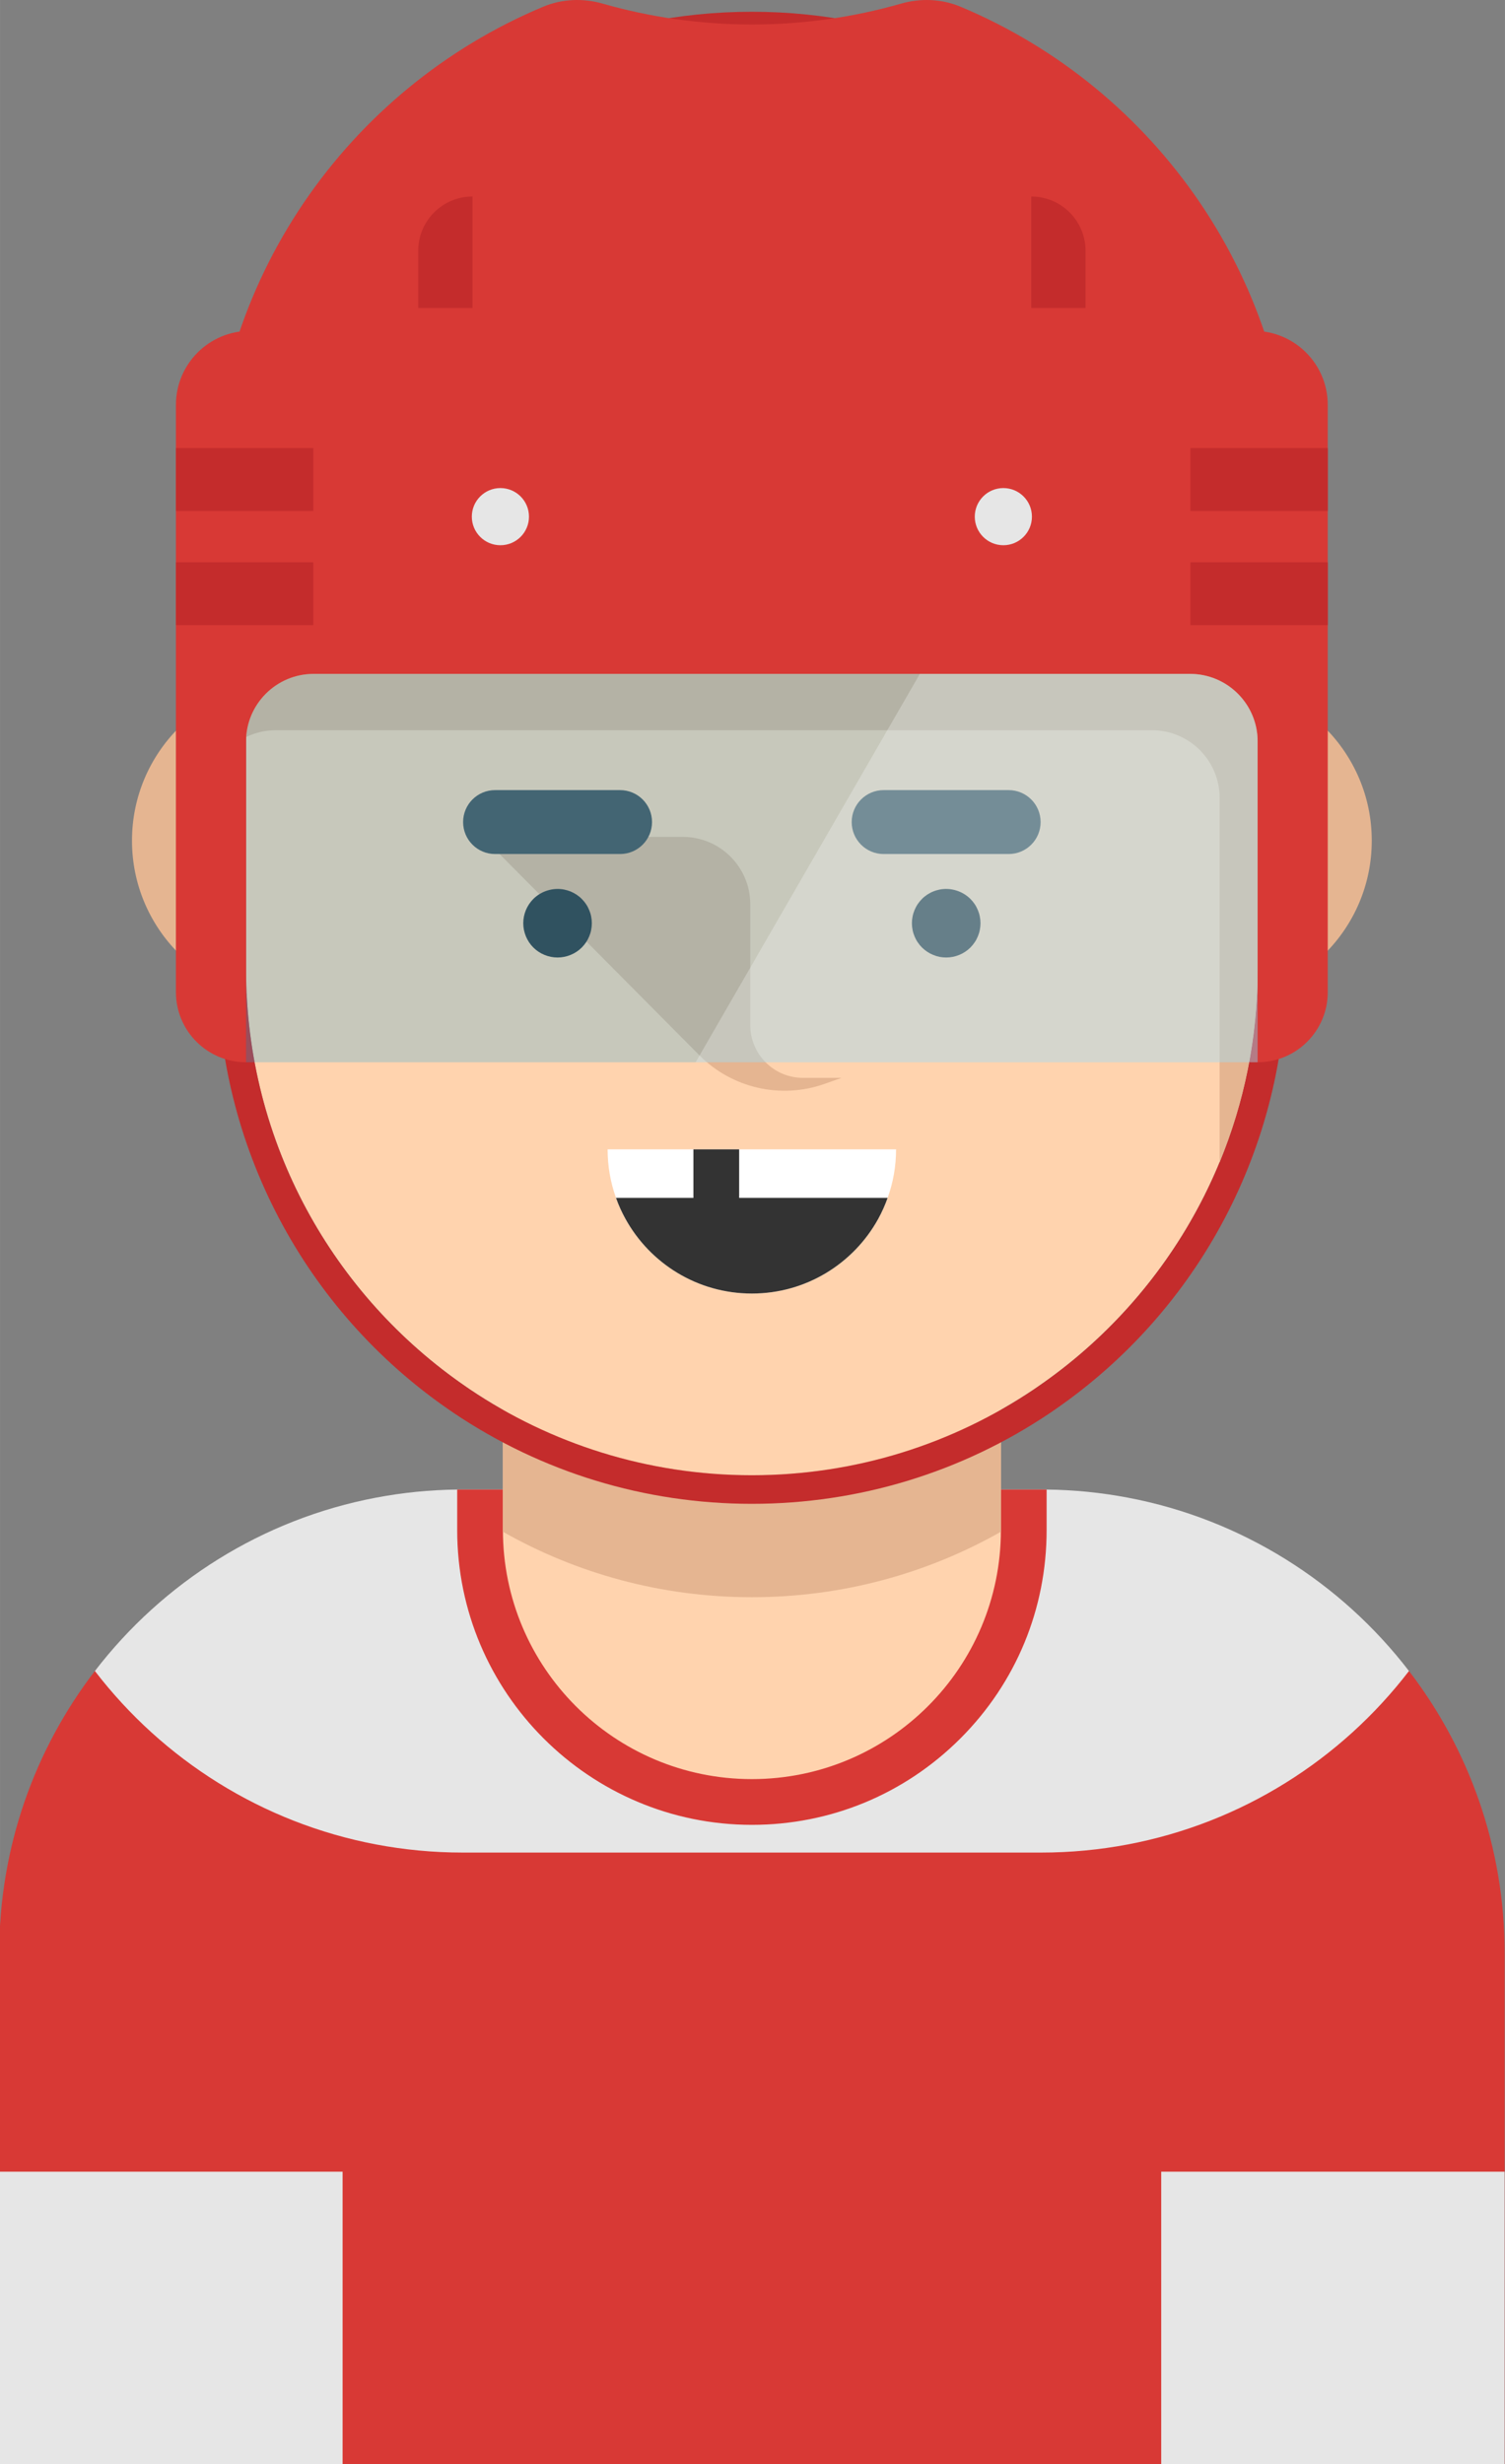 <?xml version="1.0" encoding="UTF-8"?>
<!-- Generator: Adobe Illustrator 19.0.0, SVG Export Plug-In . SVG Version: 6.00 Build 0)  -->
<svg width="263.32" height="431.05" version="1.1" viewBox="0 0 263.32 431.06" xml:space="preserve" xmlns="http://www.w3.org/2000/svg" xmlns:cc="http://creativecommons.org/ns#" xmlns:dc="http://purl.org/dc/elements/1.1/" xmlns:rdf="http://www.w3.org/1999/02/22-rdf-syntax-ns#"><rect x="0" y="0" width="263.32" height="431.06" fill="#808080" stroke="none"/>
<g transform="translate(-83.969 -1.873e-5)">
	<path d="m347.23 341.66v89.39h-263.4v-89.39c0-18.58 6.24-35.69 16.74-49.37 11.9-15.49 218.02-15.49 229.92 0 10.5 13.68 16.74 30.79 16.74 49.37z" fill="#d83935"/><g fill="#e6e6e6">
	<path d="m330.49 292.3c-11.9 15.5-29.27 26.57-49.21 30.34-4.91 0.93-9.99 1.42-15.17 1.42h-101.16c-5.18 0-10.26-0.49-15.17-1.42-19.94-3.77-37.31-14.84-49.21-30.34 11.9-15.49 29.27-26.56 49.21-30.33 4.6-0.87 9.34-1.36 14.18-1.41 0.33-0.01 0.66-0.01 0.99-0.01h101.16c0.33 0 0.65 0 0.98 0.01 4.84 0.05 9.59 0.54 14.19 1.41 19.94 3.77 37.31 14.84 49.21 30.33z"/>
	<rect x="83.829" y="379.88" width="60.081" height="51.18"/>
	<rect x="287.14" y="379.88" width="60.081" height="51.18"/>
	</g><path d="m267.09 260.56v7.09c0 13.78-5.36 26.73-15.1 36.46s-22.69 15.1-36.47 15.1c-28.43 0-51.56-23.13-51.56-51.56v-7.09c0.33-0.01 0.66-0.01 0.99-0.01h101.16c0.33 0 0.65 0 0.98 0.01z" fill="#d83935"/>
	<path d="m259.09 237.88v29.77c0 12.02-4.87 22.92-12.76 30.8-7.88 7.88-18.78 12.76-30.81 12.76-24.06 0-43.56-19.5-43.56-43.56v-29.77z" fill="#ffd3ae"/>
	
		<g fill="#e5b591">
			<circle cx="134.95" cy="147.05" r="27.89"/>
			<circle cx="296.09" cy="147.05" r="27.89"/>
		</g>
	
	<path d="m259.09 243.88v24.06c-12.86 7.29-27.73 11.45-43.57 11.45s-30.7-4.16-43.56-11.45v-24.06z" fill="#e5b591"/>
	
		<path d="m304.02 95.555v74c0 11.95-2.37 23.34-6.66 33.74-6.61 16.01-17.78 29.66-31.9 39.33-0.19 0.14-0.39 0.27-0.58 0.4-14.1 9.49-31.08 15.03-49.36 15.03s-35.26-5.54-49.36-15.03c-0.19-0.13-0.39-0.26-0.58-0.4-23.28-15.94-38.56-42.72-38.56-73.07v-74c0-9.72 1.57-19.08 4.47-27.82 11.66-35.25 44.88-60.68 84.03-60.68 24.44 0 46.57 9.9 62.58 25.92 9.73 9.73 17.2 21.72 21.57 35.11 2.82 8.64 4.35 17.88 4.35 27.47z" fill="#ffd3ae"/>
	
	<path d="m215.52 7.055c48.877 0 88.5 39.623 88.5 88.5v74c0 30.35-15.28 57.13-38.56 73.07-0.19 0.14-0.39 0.27-0.58 0.4-14.1 9.49-31.08 15.03-49.36 15.03s-35.26-5.54-49.36-15.03c-0.19-0.13-0.39-0.26-0.58-0.4-23.28-15.94-38.56-42.72-38.56-73.07v-74c0-48.878 39.623-88.5 88.5-88.5m0-5c-51.556 0-93.5 41.944-93.5 93.5v74c0 30.848 15.204 59.685 40.674 77.154 0.167 0.12 0.337 0.237 0.506 0.351l0.136 0.092c15.469 10.411 33.502 15.903 52.183 15.903s36.714-5.492 52.152-15.882l0.17-0.115c0.168-0.113 0.338-0.229 0.504-0.349 25.471-17.469 40.675-46.306 40.675-77.154v-74c0-51.556-41.944-93.5-93.5-93.5z" fill="#c42c2c"/>
	<path d="m252.04 1.181c-3.304-1.383-6.973-1.532-10.416-0.546-8.292 2.375-17.048 3.65-26.104 3.65-9.055 0-17.812-1.275-26.104-3.65-3.443-0.986-7.112-0.836-10.416 0.546-34.158 14.294-58.16 48.028-58.16 87.373h189.36c0-39.344-24.001-73.079-58.16-87.373z" fill="#d83935"/>
	
		<path d="m168.39 146.39h35.044c6.522 0 11.81 5.287 11.81 11.81v21.123c0 5.092 4.128 9.22 9.22 9.22h6.748l-2.943 1.044c-7.666 2.72-16.214 0.773-21.946-4.999z" fill="#e5b591"/>
	
	<g fill="#333">
		<path d="m181.52 167.49c-1.58 0-3.13-0.64-4.24-1.75-1.12-1.12-1.76-2.67-1.76-4.25s0.64-3.12 1.76-4.24c1.39-1.39 3.46-2.03 5.41-1.64 0.39 0.08 0.76 0.19 1.13 0.34 0.36 0.15 0.71 0.34 1.03 0.55 0.33 0.22 0.64 0.47 0.91 0.75 0.28 0.28 0.53 0.58 0.75 0.91s0.4 0.68 0.55 1.04 0.27 0.74 0.34 1.12c0.08 0.39 0.12 0.78 0.12 1.17s-0.04 0.79-0.12 1.18c-0.07 0.38-0.19 0.76-0.34 1.12s-0.33 0.71-0.55 1.03c-0.22 0.33-0.47 0.64-0.75 0.92-1.11 1.11-2.66 1.75-4.24 1.75z"/>
		<path d="m249.52 167.49c-0.39 0-0.79-0.04-1.17-0.11-0.38-0.08-0.76-0.2-1.12-0.35-0.37-0.15-0.71-0.33-1.04-0.55s-0.64-0.47-0.91-0.74c-0.28-0.28-0.53-0.59-0.75-0.92-0.22-0.32-0.4-0.67-0.55-1.03s-0.27-0.74-0.34-1.12c-0.08-0.39-0.12-0.79-0.12-1.18s0.04-0.78 0.12-1.17c0.07-0.38 0.19-0.76 0.34-1.12s0.33-0.71 0.55-1.04 0.47-0.63 0.75-0.91c0.27-0.28 0.58-0.53 0.91-0.75 0.33-0.21 0.67-0.4 1.04-0.55 0.36-0.15 0.74-0.26 1.12-0.34 1.95-0.39 4.02 0.25 5.41 1.64 0.28 0.28 0.53 0.58 0.75 0.91s0.4 0.68 0.55 1.04 0.27 0.74 0.34 1.12c0.08 0.39 0.12 0.78 0.12 1.17s-0.04 0.79-0.12 1.18c-0.07 0.38-0.19 0.76-0.34 1.12s-0.33 0.71-0.55 1.03c-0.22 0.33-0.47 0.64-0.75 0.92-1.11 1.11-2.66 1.75-4.24 1.75z"/>
	</g>
	<g fill="#4d4d4d">
		<path d="m192.46 149.39h-21.875c-3.087 0-5.59-2.503-5.59-5.59s2.503-5.59 5.59-5.59h21.875c3.087 0 5.59 2.503 5.59 5.59-1e-3 3.087-2.503 5.59-5.59 5.59z"/>
		<path d="m260.45 149.39h-21.875c-3.087 0-5.59-2.503-5.59-5.59s2.503-5.59 5.59-5.59h21.875c3.087 0 5.59 2.503 5.59 5.59s-2.502 5.59-5.59 5.59z"/>
	</g>
	<path d="m240.75 201.05c0 2.98-0.52 5.83-1.48 8.49-0.45 1.28-1.01 2.51-1.65 3.68-4.3 7.78-12.58 13.05-22.1 13.05-9.53 0-17.81-5.27-22.11-13.05-0.65-1.17-1.21-2.4-1.66-3.68-0.96-2.66-1.47-5.51-1.47-8.49z" fill="#fff"/>
	<path d="m239.27 209.54c-0.45 1.28-1.01 2.51-1.65 3.68-4.3 7.78-12.58 13.05-22.1 13.05-9.53 0-17.81-5.27-22.11-13.05-0.65-1.17-1.21-2.4-1.66-3.68z" fill="#333"/>
	<path d="m304.02 95.555v74c0 11.95-2.37 23.34-6.66 33.74v-63.72c0-6.54-5.3-11.84-11.84-11.84h-153.33c-1.85 0-3.61 0.43-5.17 1.2v-33.38c0-9.72 1.57-19.08 4.47-27.82h165.18c1.03 0 2.04 0.12 3 0.35 2.82 8.64 4.35 17.88 4.35 27.47z" fill="#e5b591"/>
	<path d="m303.33 57.875h-175.63c-7.154 0-12.953 5.799-12.953 12.953v102.72c0 6.775 5.492 12.267 12.267 12.267v-56.102c0-6.537 5.299-11.835 11.835-11.835h153.33c6.537 0 11.835 5.299 11.835 11.835v56.102c6.775 0 12.267-5.492 12.267-12.267v-102.72c0-7.154-5.799-12.953-12.953-12.953z" fill="#d83935"/>
	<rect x="114.75" y="78.375" width="24.033" height="11" fill="#c42c2c"/>
	<rect x="114.75" y="98.359" width="24.033" height="11" fill="#c42c2c"/>
	<g fill="#c42c2c">
		<rect x="292.25" y="78.375" width="24.033" height="11"/>
		<rect x="292.25" y="98.359" width="24.033" height="11"/>
	</g>
	<rect x="205.29" y="201.05" width="8" height="9.49" fill="#333"/>
	<g fill="#e6e6e6">
		<circle cx="171.52" cy="90.375" r="5"/>
		<circle cx="259.52" cy="90.375" r="5"/>
	</g>
	<g fill="#c42c2c">
		<path d="m166.64 34.375c-5.247 0-9.5 4.253-9.5 9.5v10h9.5z"/>
		<path d="m264.4 34.375v19.5h9.5v-10c0-5.247-4.253-9.5-9.5-9.5z"/>
	</g>
	<path d="m304.01 129.42v56.4h-176.99v-56.1c0-6.54 5.3-11.84 11.84-11.84h153.33c6.44 0 11.68 5.14 11.82 11.54z" enable-background="new" fill="#29abe2" opacity=".26"/>
	<path d="m304.01 129.42v56.4h-98.33l39.23-67.94h47.28c6.44 0 11.68 5.14 11.82 11.54z" enable-background="new" fill="#fff" opacity=".26"/>
</g>















<rect x="83.829" y=".005" width="263.4" height="431.05" ry="0" fill="none" stroke-width="1"/></svg>
